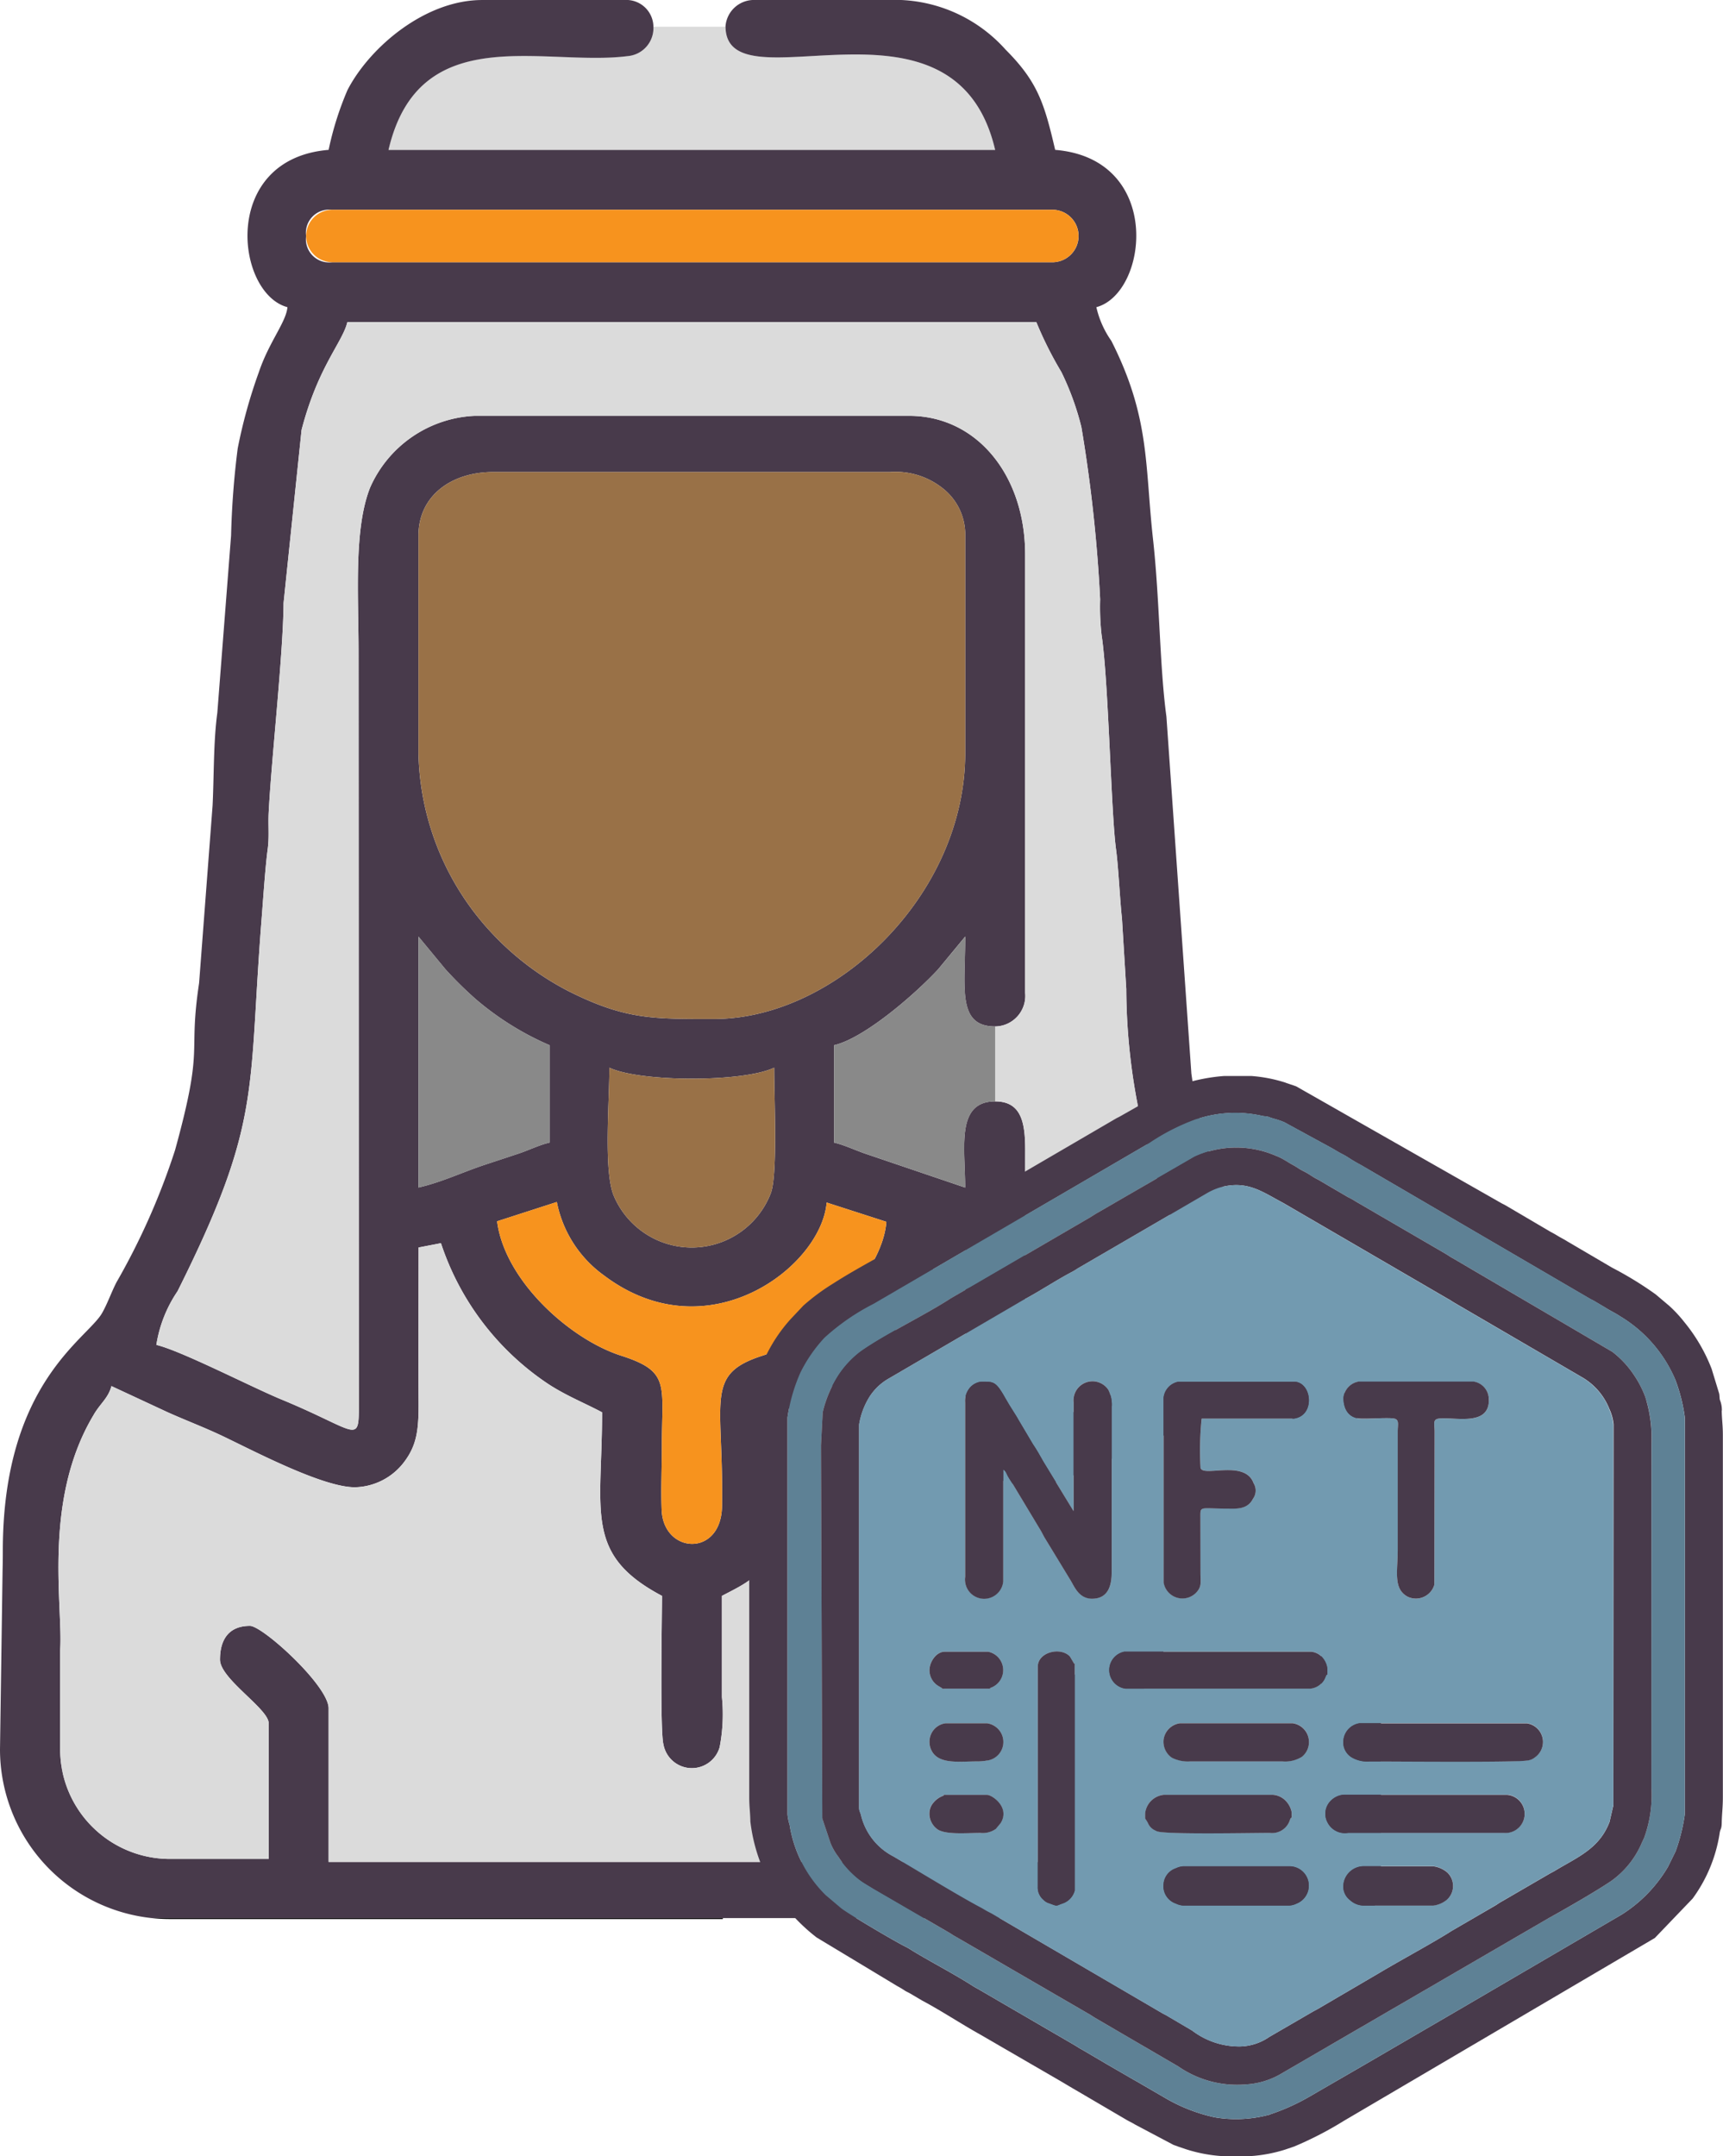 <svg id="Group_144" data-name="Group 144" xmlns="http://www.w3.org/2000/svg" xmlns:xlink="http://www.w3.org/1999/xlink" width="99.309" height="124.215" viewBox="0 0 99.309 124.215">
  <defs>
    <clipPath id="clip-path">
      <rect id="Rectangle_750" data-name="Rectangle 750" width="99.309" height="124.215" fill="none"/>
    </clipPath>
  </defs>
  <g id="Group_143" data-name="Group 143" clip-path="url(#clip-path)">
    <path id="Path_117" data-name="Path 117" d="M27.282,785.735c.026.182.061.36.1.535a4.238,4.238,0,0,0-.1-.535" transform="translate(-23.751 -684.035)" fill="#483a4b" fill-rule="evenodd"/>
    <path id="Path_118" data-name="Path 118" d="M207.969,18.975H173c1.758-7.544,8.979-4.785,13.8-5.408a1.621,1.621,0,0,0,1.469-1.687h4.155c.052,4.821,13.212-2.906,15.541,7.1" transform="translate(-150.61 -10.342)" fill="#dbdbdb"/>
    <path id="Path_119" data-name="Path 119" d="M77.578,80.36c-1.553-2.908-3.128-3.8-3.628-4.574a86.073,86.073,0,0,1-4.317-9.5,30.323,30.323,0,0,1-.965-4.43L67.229,41.282c-.395-2.908-.384-6.721-.774-10.235-.471-4.262-.165-6.995-2.4-11.409a5.493,5.493,0,0,1-.864-1.941c2.992-.8,3.874-8.545-2.374-9.064-.622-2.665-1-3.916-2.859-5.776A8.575,8.575,0,0,0,51.963,0H43.544a1.641,1.641,0,0,0-1.727,1.51v.028c.052,4.821,13.212-2.906,15.541,7.1H22.392c1.758-7.544,8.979-4.785,13.8-5.408a1.621,1.621,0,0,0,1.469-1.687A1.561,1.561,0,0,0,35.99,0h-8.2c-3.3,0-6.493,2.733-7.762,5.188a18.039,18.039,0,0,0-1.087,3.445c-6.25.52-5.369,8.266-2.374,9.064-.071.855-1.063,2.005-1.649,3.748A29.643,29.643,0,0,0,13.7,25.838a48.6,48.6,0,0,0-.381,5.013l-.793,10.216c-.227,1.664-.189,3.632-.273,5.337L11.475,56.64c-.651,4.326.329,3.406-1.385,9.622a39.977,39.977,0,0,1-3.382,7.625c-.3.589-.519,1.23-.826,1.765-.857,1.5-5.72,4.044-5.72,13.7,0,.391-.005.769-.014,1.129L0,100.778a9.778,9.778,0,0,0,8.739,9.729H77.864c1.311,0,1.727-1.089,1.727-2.374V89.355a17.755,17.755,0,0,0-2.012-9M19.155,12.085H60.6a1.512,1.512,0,1,1,0,3.022H19.155A1.336,1.336,0,0,1,17.644,13.6a1.335,1.335,0,0,1,1.512-1.51M10.233,74.391c4.872-9.743,4.061-11.452,4.832-21.284.086-1.084.223-3.164.362-4.172.1-.741.021-1.366.057-2.1.152-3.043.84-9.158.859-12.092l1.037-9.97c.947-3.651,2.371-5.064,2.638-6.212H59.732a21.513,21.513,0,0,0,1.443,2.875A15.913,15.913,0,0,1,62.326,24.6a85.413,85.413,0,0,1,1.082,9.925,14.244,14.244,0,0,0,.085,2.073c.4,2.638.539,10.178.831,12.336.138,1.018.223,2.91.341,3.976l.249,4.066A35.843,35.843,0,0,0,68,71.372c.656,1.311,2.71,4.9,2.738,6.113-1.062.246-7.809,3.429-9.62,4.193-1.739.734-2.078,1.517-2.042-1.164l.012-14.043c.014-1.638-.13-3.017-1.732-3.017-2.279,0-1.727,2.686-1.727,4.965L49.99,66.506c-.694-.23-1.28-.528-1.914-.677V60.217c1.73-.4,4.629-2.9,5.992-4.368l1.564-1.891c0,2.954-.485,5.18,1.727,5.18A1.762,1.762,0,0,0,59.086,57.2V31.942c0-4.532-2.76-7.985-6.692-7.985H27.357a6.934,6.934,0,0,0-6.021,4.123c-.954,2.393-.67,6.184-.67,9.473l.016,43.406c.009,2.319-.1,1.47-4.458-.329-1.725-.712-5.8-2.816-7.213-3.145a7.58,7.58,0,0,1,1.223-3.095M41.615,86.78c-.047,2.954-3.375,2.754-3.479.215-.047-1.166.012-2.5.012-3.682,0-3.547.5-4.295-2.346-5.207-2.953-.946-6.711-4.319-7.151-7.743l3.443-1.112a6.826,6.826,0,0,0,2.719,4.231c5.98,4.508,12.524-.5,12.833-4.2l3.443,1.11c-.236,2.987-4,6.706-7.139,7.712-3.363,1.075-2.238,2.514-2.334,8.675M41.17,58.706c-3.5,0-5.093.049-8.351-1.576a16.148,16.148,0,0,1-4.331-3.223,15.622,15.622,0,0,1-4.369-10.524V30.863c0-2.308,1.9-3.67,4.317-3.67H51.315a4.365,4.365,0,0,1,2.98.906,3.378,3.378,0,0,1,1.337,2.764V43.382c0,8.216-7.5,15.323-14.462,15.323m3.282,9.973a4.881,4.881,0,0,1-9.1.158c-.561-1.488-.23-5.337-.23-7.324,1.742.835,7.708.857,9.5,0,0,1.728.2,6.015-.172,7.166M25.681,55.85a22.275,22.275,0,0,0,1.739,1.714,16.732,16.732,0,0,0,4.253,2.653v5.611c-.586.137-1.185.433-1.751.623-.684.229-1.332.44-1.947.644-1.328.438-2.471,1-3.857,1.323V53.959Zm50.456,51.421H64.266V99.284c0-.942,2.805-2.331,2.805-3.884a1.641,1.641,0,0,0-1.51-1.727c-1.179,0-4.749,3.569-4.749,4.749v8.849H18.939V98.421c0-1.3-3.8-4.749-4.532-4.749-1.219,0-1.727.786-1.727,1.943,0,1.112,2.806,2.831,2.806,3.668V107.1h-5.7a6.332,6.332,0,0,1-6.151-4.865c-.042-.175-.076-.353-.1-.535a6.219,6.219,0,0,1-.067-.921V95.041c.166-2.487-.994-8.446,1.818-13.337.047-.083.1-.166.145-.248.381-.629.812-.923.992-1.6l3.242,1.508c1.1.494,2.174.892,3.308,1.439,1.979.958,5.692,2.882,7.48,2.882a3.651,3.651,0,0,0,2.85-1.469c.724-.966.835-1.841.823-3.493-.021-2.949,0-5.9,0-8.853l1.289-.248a15.637,15.637,0,0,0,6.176,8.108c1.029.674,2.064,1.082,3.112,1.637,0,5.762-1.049,8.193,3.453,10.576,0,1.124-.123,7.762.082,8.552a1.665,1.665,0,0,0,3.24.166,9.988,9.988,0,0,0,.132-2.89q0-2.915,0-5.828c1.382-.731,2.71-1.245,3.3-3.609.32-1.29.156-5.149.156-6.967,2.745-1.451,3.289-1.4,5.7-3.8a14.617,14.617,0,0,0,3.582-5.916l1.287.249c.009,2.844.023,5.725.007,8.6-.019,3.105.771,5.18,4.317,5.18.778,0,9.537-4.087,11.631-4.991.939-.405.8-.758,1.751-.838.272,1.017,2.807,3.048,2.807,7.987Z" transform="translate(0 0.001)" fill="#483a4b"/>
    <path id="Path_120" data-name="Path 120" d="M217.856,213.774v12.519c0,8.216-7.5,15.323-14.462,15.323-3.5,0-5.093.049-8.351-1.576a16.15,16.15,0,0,1-4.331-3.223,15.622,15.622,0,0,1-4.369-10.524V213.774c0-2.308,1.9-3.67,4.317-3.67h22.879a4.365,4.365,0,0,1,2.98.906,3.378,3.378,0,0,1,1.337,2.764" transform="translate(-162.223 -182.91)" fill="#997147"/>
    <path id="Path_121" data-name="Path 121" d="M98.76,569.6v19.426H86.888v-7.987c0-.942,2.805-2.331,2.805-3.884a1.641,1.641,0,0,0-1.51-1.727c-1.179,0-4.749,3.569-4.749,4.749v8.849H41.562v-8.849c0-1.3-3.8-4.749-4.532-4.749-1.219,0-1.727.786-1.727,1.943,0,1.112,2.806,2.831,2.806,3.668v7.816h-5.7a6.332,6.332,0,0,1-6.151-4.865c-.042-.175-.076-.353-.1-.535a6.216,6.216,0,0,1-.067-.921V576.8c.166-2.487-.994-8.446,1.818-13.337.047-.083.1-.166.145-.248.381-.628.812-.923.992-1.6l3.242,1.508c1.1.493,2.174.892,3.308,1.439,1.979.958,5.692,2.882,7.48,2.882a3.651,3.651,0,0,0,2.85-1.469c.724-.966.835-1.841.823-3.493-.021-2.949,0-5.9,0-8.853l1.289-.248a15.638,15.638,0,0,0,6.176,8.108c1.029.674,2.064,1.082,3.112,1.636,0,5.762-1.049,8.193,3.453,10.576,0,1.124-.123,7.762.082,8.552a1.665,1.665,0,0,0,3.24.166,9.987,9.987,0,0,0,.132-2.89q0-2.915,0-5.827c1.382-.731,2.71-1.245,3.3-3.609.32-1.29.156-5.149.156-6.967,2.745-1.451,3.289-1.4,5.7-3.8a14.616,14.616,0,0,0,3.582-5.916l1.287.249c.009,2.844.023,5.725.007,8.6-.019,3.105.771,5.18,4.317,5.18.778,0,9.537-4.087,11.631-4.991.939-.405.8-.759,1.751-.838.272,1.017,2.807,3.048,2.807,7.987" transform="translate(-22.623 -481.754)" fill="#dbdbdb"/>
    <path id="Path_122" data-name="Path 122" d="M179.266,96.4h-41.44a1.511,1.511,0,1,1,0-3.022h41.44a1.512,1.512,0,1,1,0,3.022" transform="translate(-118.67 -81.292)" fill="#f7931e"/>
    <path id="Path_123" data-name="Path 123" d="M380.722,422.071v4.316c-2.279,0-1.727,2.686-1.727,4.965l-5.642-1.914c-.694-.23-1.28-.528-1.914-.677V423.15c1.73-.4,4.629-2.9,5.992-4.368L379,416.891c0,2.954-.485,5.18,1.727,5.18" transform="translate(-323.363 -362.931)" fill="#898989"/>
    <path id="Path_124" data-name="Path 124" d="M243.794,536.178c-.236,2.987-4,6.706-7.139,7.712-3.363,1.075-2.238,2.515-2.334,8.675-.047,2.954-3.375,2.754-3.479.215-.047-1.166.012-2.5.012-3.682,0-3.547.5-4.295-2.347-5.208-2.953-.946-6.711-4.319-7.151-7.743l3.443-1.112a6.827,6.827,0,0,0,2.719,4.231c5.98,4.508,12.524-.5,12.833-4.2Z" transform="translate(-192.706 -465.784)" fill="#f7931e"/>
    <path id="Path_125" data-name="Path 125" d="M280.06,482.42a4.881,4.881,0,0,1-9.1.158c-.561-1.488-.23-5.337-.23-7.324,1.742.835,7.708.857,9.5,0,0,1.728.2,6.015-.171,7.166" transform="translate(-235.608 -413.74)" fill="#997147"/>
    <path id="Path_126" data-name="Path 126" d="M193.9,423.15v5.611c-.585.137-1.185.433-1.751.624-.684.229-1.332.44-1.947.644-1.328.438-2.471,1-3.857,1.323V416.891l1.562,1.891a22.23,22.23,0,0,0,1.739,1.714,16.728,16.728,0,0,0,4.253,2.653" transform="translate(-162.223 -362.931)" fill="#898989"/>
    <path id="Path_127" data-name="Path 127" d="M131.346,202.33c-1.062.246-7.809,3.429-9.62,4.193-1.739.734-2.078,1.517-2.042-1.164l.012-14.043c.014-1.638-.13-3.017-1.732-3.017v-4.316a1.762,1.762,0,0,0,1.727-1.943V156.787c0-4.532-2.76-7.985-6.692-7.985H87.963a6.934,6.934,0,0,0-6.021,4.123c-.954,2.393-.67,6.184-.67,9.473l.016,43.406c.009,2.319-.1,1.47-4.458-.329-1.725-.712-5.8-2.816-7.213-3.145a7.578,7.578,0,0,1,1.223-3.095c4.872-9.743,4.061-11.452,4.832-21.284.087-1.084.223-3.164.362-4.172.1-.741.021-1.366.057-2.1.152-3.043.84-9.158.859-12.092l1.037-9.97c.947-3.651,2.371-5.064,2.638-6.212h39.714a21.526,21.526,0,0,0,1.443,2.875,15.9,15.9,0,0,1,1.152,3.166,85.411,85.411,0,0,1,1.082,9.925,14.261,14.261,0,0,0,.085,2.073c.4,2.638.539,10.178.831,12.336.139,1.018.223,2.909.341,3.976l.249,4.066a35.843,35.843,0,0,0,3.088,14.395c.656,1.311,2.71,4.9,2.738,6.113" transform="translate(-60.605 -124.844)" fill="#dbdbdb"/>
    <path id="Path_128" data-name="Path 128" d="M100.438,853.785v.055H68.561a9.925,9.925,0,0,1-1.046-.055Z" transform="translate(-58.776 -743.277)"/>
    <path id="Path_129" data-name="Path 129" d="M389.811,498.223a1.555,1.555,0,0,0-.115-.618c-.027-.138-.013-.22-.04-.358l-.435-1.426a9.776,9.776,0,0,0-1.567-2.687,7.566,7.566,0,0,0-.9-.966c-.01-.008-.024-.021-.036-.029l-.72-.609a20.424,20.424,0,0,0-2.515-1.541l-2.6-1.525c-.178-.115-.324-.18-.507-.291s-.283-.167-.466-.264l-2.551-1.5c-.112-.066-.155-.078-.262-.138l-11.82-6.727c-.016-.006-.034-.011-.049-.018l-.5-.17a.321.321,0,0,1-.066-.026l-.081-.026a8.5,8.5,0,0,0-1.868-.356h-1.611a10.546,10.546,0,0,0-2.407.473l-.675.256c-.191.084-.3.134-.5.236l-2.373,1.348c-.112.065-.157.078-.262.138l-11.8,6.883c-1.468.906-3.04,1.685-4.493,2.619a12.321,12.321,0,0,0-1.719,1.272l-.743.788a8.955,8.955,0,0,0-2.184,4.531c-.045.364-.121.241-.13.667-.011.531-.065.879-.065,1.465v20.874c0,.557.061.916.065,1.4a9.948,9.948,0,0,0,.591,2.4,11.135,11.135,0,0,0,1.337,2.384l.354.443a10.556,10.556,0,0,0,1.538,1.455l4.647,2.8a5.31,5.31,0,0,1,.457.275c.112.065.155.078.262.138l.711.419c1.128.6,2.2,1.316,3.313,1.938l4.714,2.732c.338.2.643.384.962.567l2.808,1.646c.183.105.3.151.473.259l2.216,1.173c.065.026.076.026.147.053a.453.453,0,0,1,.049.018c.016,0,.032.011.049.018s.032.013.049.018l.348.117.05.018a8.551,8.551,0,0,0,2.1.406h1.669a8.5,8.5,0,0,0,1.968-.371l.5-.17c.016,0,.032-.013.049-.018a20.453,20.453,0,0,0,2.849-1.473l17.92-10.533,2.18-2.273a8.581,8.581,0,0,0,1.548-3.705c.045-.364.121-.241.129-.667.011-.531.065-.879.065-1.465V499.62c0-.558-.061-.916-.065-1.4m-2.129,23.268a10.5,10.5,0,0,1-.531,2.129l-.439.892a8.1,8.1,0,0,1-2.687,2.763l-8.684,5.076-.042.026-5.966,3.474-.041.024-3.283,1.9a12.137,12.137,0,0,1-2.1.955l-.1.034c-.163.055.034.006-.149.05a7.365,7.365,0,0,1-3.074.13,9.734,9.734,0,0,1-2.909-1.146l-.924-.537-.126-.074c-.074-.042-.128-.071-.21-.121-.186-.11-.272-.159-.466-.266l-1.6-.926-.042-.026-1.34-.787c-.186-.1-.238-.139-.416-.249l-5.589-3.252c-.2-.108-.243-.134-.419-.246-1.009-.638-2.051-1.18-3.071-1.782l-.042-.024-.29-.175a3.564,3.564,0,0,0-.421-.243c-.614-.309-3.135-1.792-3.663-2.188l-.9-.761a7.264,7.264,0,0,1-2.072-4.044,2.733,2.733,0,0,1-.123-.609V498.623a9.865,9.865,0,0,1,.743-2.582,8.412,8.412,0,0,1,1.385-2.006,12.814,12.814,0,0,1,2.831-1.955l15.915-9.28a12.322,12.322,0,0,1,2.642-1.347l.358-.108a7.043,7.043,0,0,1,3.48-.1c.12.026.18.019.29.042.285.058,0,0,.253.079.087.029.163.049.257.076a4.159,4.159,0,0,1,.489.175l2.625,1.431c.2.108.274.157.463.267.167.1.275.143.431.235s.256.163.41.256.246.146.422.241c.12.065.1.055.212.121l13.055,7.621c.081.045.138.068.219.113l.669.395c.29.188.553.3.838.492a7.84,7.84,0,0,1,3.186,3.66,9.845,9.845,0,0,1,.55,2.177Z" transform="translate(-290.567 -416.954)" fill="#483a4b" fill-rule="evenodd"/>
    <path id="Path_130" data-name="Path 130" d="M401.885,510.767a7.84,7.84,0,0,0-3.185-3.66c-.285-.193-.549-.3-.839-.492l-.669-.4c-.081-.045-.138-.068-.219-.113l-13.055-7.621c-.113-.066-.092-.057-.212-.121-.176-.1-.275-.154-.422-.241s-.254-.163-.41-.256-.264-.136-.431-.235c-.189-.11-.262-.159-.463-.267l-2.626-1.431a4.181,4.181,0,0,0-.489-.175c-.094-.028-.17-.047-.257-.076-.251-.083.032-.021-.253-.079-.11-.023-.17-.016-.29-.042a7.043,7.043,0,0,0-3.48.1l-.358.108a12.308,12.308,0,0,0-2.642,1.347l-15.915,9.28a12.812,12.812,0,0,0-2.831,1.955,8.409,8.409,0,0,0-1.386,2.006,9.864,9.864,0,0,0-.743,2.582v22.869a2.74,2.74,0,0,0,.123.609,7.264,7.264,0,0,0,2.072,4.044l.9.761c.528.4,3.049,1.879,3.663,2.188a3.564,3.564,0,0,1,.421.243l.29.175.042.024c1.02.6,2.062,1.144,3.071,1.782.176.112.22.138.419.246l5.589,3.252c.178.11.23.149.416.249l1.34.787.042.026,1.6.926c.194.107.28.155.466.265.083.05.136.079.21.121l.126.075.924.537a9.739,9.739,0,0,0,2.909,1.146,7.366,7.366,0,0,0,3.074-.13c.183-.044-.014,0,.149-.05l.1-.034a12.141,12.141,0,0,0,2.1-.955l3.283-1.9.04-.024,5.967-3.474.042-.026,8.684-5.076a8.1,8.1,0,0,0,2.687-2.763l.439-.892a10.506,10.506,0,0,0,.531-2.129V512.945a9.844,9.844,0,0,0-.55-2.177m-1.377,23.516a7.144,7.144,0,0,1-.41,2.849c-.058.139-.133.287-.186.411a5.185,5.185,0,0,1-1.7,2.086c-.806.557-2.68,1.64-3.585,2.133l-15.555,9.042a4.523,4.523,0,0,1-1.962.563,5.954,5.954,0,0,1-3.877-1.042l-4.786-2.792c-.167-.1-.24-.16-.411-.254l-3.2-1.855-.21-.123c-.011-.006-.029-.016-.04-.024l-4.165-2.418c-.178-.091-.241-.151-.413-.251l-4.374-2.54c-.254-.162-.518-.3-.771-.494a5.334,5.334,0,0,1-1.209-1.316,3.351,3.351,0,0,1-.46-.8l-.4-1.193c-.078-.262-.034.021-.074-.259l-.075-21.464.1-1.9a6.836,6.836,0,0,1,.939-2.185,5.537,5.537,0,0,1,1.222-1.3c1.373-.982,3.726-2.106,5.227-3.084l.8-.465c.167-.1.219-.11.385-.214l6.847-3.988c.154-.094.222-.142.369-.23l5.646-3.262a5.735,5.735,0,0,1,4.663-.06c.139.057.066.023.188.078.3.139.531.306.808.456.173.092.244.151.413.251.138.081.264.138.388.209.162.094.249.162.41.256s.24.121.385.214l1.594.932a3.635,3.635,0,0,1,.426.238l5.21,3.033c.172.1.235.16.413.253l9.176,5.382a5.507,5.507,0,0,1,1.222,1.3,5.873,5.873,0,0,1,.665,1.261c.032.087.052.167.081.253a7.712,7.712,0,0,1,.291,2.5Z" transform="translate(-305.32 -431.275)" fill="#5e8195" fill-rule="evenodd"/>
    <path id="Path_131" data-name="Path 131" d="M413.182,525.365c-.029-.086-.049-.165-.081-.253a5.875,5.875,0,0,0-.665-1.261,5.505,5.505,0,0,0-1.222-1.3l-9.176-5.382c-.178-.092-.241-.152-.413-.253l-5.21-3.033a3.636,3.636,0,0,0-.426-.238l-1.594-.932c-.146-.092-.23-.121-.385-.214s-.248-.162-.41-.256c-.125-.071-.251-.128-.388-.209-.168-.1-.24-.159-.413-.251-.277-.151-.505-.317-.808-.456-.121-.055-.048-.021-.188-.078a5.735,5.735,0,0,0-4.663.06l-5.646,3.262c-.147.087-.215.136-.369.23l-6.847,3.988c-.167.1-.219.11-.385.214l-.8.464c-1.5.978-3.854,2.1-5.227,3.084a5.537,5.537,0,0,0-1.222,1.3,6.835,6.835,0,0,0-.939,2.185l-.1,1.9.075,21.464c.04.28,0,0,.074.259l.4,1.193a3.358,3.358,0,0,0,.46.8,5.337,5.337,0,0,0,1.209,1.316c.253.191.516.332.771.494l4.374,2.54c.172.1.235.16.413.251l4.165,2.418c.011.008.029.018.041.024l.21.123,3.2,1.855c.172.094.244.154.411.254l4.786,2.792a5.955,5.955,0,0,0,3.877,1.042,4.522,4.522,0,0,0,1.962-.563l15.555-9.042c.9-.494,2.779-1.577,3.585-2.133a5.183,5.183,0,0,0,1.7-2.086c.053-.125.128-.272.186-.411a7.144,7.144,0,0,0,.41-2.849V527.865a7.711,7.711,0,0,0-.291-2.5m-1.9,23.309-.225.971-.039.094c-.6,1.46-1.832,1.942-3.087,2.7-.149.091-.243.128-.385.214l-2.776,1.612c-.112.065-.2.134-.325.206l-2.483,1.441c-.948.615-3.054,1.753-4.162,2.418l-3.522,2.062c-.126.074-.225.12-.343.188l-2.483,1.441a3.083,3.083,0,0,1-1.708.552,4.483,4.483,0,0,1-2.74-.916c-.068-.039-.089-.052-.168-.1l-.125-.074c-.013-.006-.029-.016-.042-.024l-1.046-.615c-.136-.088-.2-.108-.343-.189l-9.736-5.688c-.155-.1-.225-.118-.387-.21-.134-.076-.206-.123-.338-.193-1.264-.67-3.487-2.031-4.994-2.919l-.042-.024a3.623,3.623,0,0,1-1.855-2.334c-.05-.22-.121-.269-.121-.476v-22.07a4.36,4.36,0,0,1,.6-1.6,3.19,3.19,0,0,1,1.13-1.063l7.723-4.51c.97-.513,1.85-1.112,2.826-1.627a3.867,3.867,0,0,0,.329-.2l7.4-4.306a3.667,3.667,0,0,1,.777-.351c1.583-.437,2.43.24,3.676.9l9.5,5.528c.173.092.167.105.327.2l7.433,4.335a3.676,3.676,0,0,1,1.523,1.8,2.793,2.793,0,0,1,.244.885Z" transform="translate(-318.286 -444.668)" fill="#483a4b" fill-rule="evenodd"/>
    <path id="Path_132" data-name="Path 132" d="M425.8,540.382a3.675,3.675,0,0,0-1.523-1.8l-7.433-4.335c-.16-.1-.154-.112-.327-.2l-9.495-5.528c-1.246-.665-2.093-1.342-3.676-.9a3.663,3.663,0,0,0-.777.351l-7.4,4.306c-.157.1-.16.113-.329.2-.976.515-1.857,1.114-2.826,1.627l-7.723,4.51a3.192,3.192,0,0,0-1.13,1.064,4.36,4.36,0,0,0-.6,1.6v22.07c0,.207.071.256.121.476a3.624,3.624,0,0,0,1.855,2.334l.042.024c1.507.887,3.729,2.248,4.994,2.918.133.07.2.117.338.193.162.092.232.115.387.21l9.736,5.688c.144.081.207.1.343.189l1.046.615a.476.476,0,0,0,.042.024l.125.074c.079.047.1.06.168.1a4.483,4.483,0,0,0,2.74.916,3.082,3.082,0,0,0,1.708-.552l2.483-1.441c.118-.068.217-.113.343-.188l3.522-2.062c1.107-.665,3.213-1.8,4.162-2.418L419.2,569c.126-.071.214-.141.325-.206l2.776-1.612c.142-.086.236-.123.385-.214,1.254-.754,2.488-1.237,3.087-2.7l.039-.094.225-.971V541.268a2.791,2.791,0,0,0-.244-.885m-14.447-1.573H418a1.033,1.033,0,0,1,.864,1.064c0,1.517-1.973.961-2.865,1.057-.385.041-.264.3-.261.736l-.013,8.828a1.107,1.107,0,0,1-1.539.7c-.851-.458-.575-1.442-.575-2.75l0-6.782c0-.38.1-.668-.2-.732-.33-.068-1.494.024-1.933.005-.725-.034-.994-.584-.994-1.2a1.049,1.049,0,0,1,.864-.931m-11.235.931a1.049,1.049,0,0,1,.865-.931h6.648c1.038,0,1.256,1.954,0,2.122l-5.314,0a17.973,17.973,0,0,0-.066,2.792c0,.662,2.548-.485,3.059.929a.8.8,0,0,1-.035.9c-.316.631-.971.568-1.428.566-1.554,0-1.6-.163-1.6.392l.006,3.265c0,.571.078.8-.2,1.128a1.1,1.1,0,0,1-1.926-.529Zm-12.63,14.625h2.525a1.079,1.079,0,0,1,.144,2.072c-.146.063.142.055-.144.055h-2.525c-.186,0,0,.039-.325-.141a1.057,1.057,0,0,1-.539-.923c0-.5.411-1.064.865-1.064m.066,4.121h2.392a1.113,1.113,0,0,1,.652.346,1.081,1.081,0,0,1-.638,1.8,3.245,3.245,0,0,1-.612.053c-.991,0-2.177.183-2.593-.6a1.085,1.085,0,0,1-.133-.533,1.068,1.068,0,0,1,.931-1.063m3.166,5.759-.272.327a1.315,1.315,0,0,1-.9.23c-.775,0-2.116.131-2.53-.262a1.1,1.1,0,0,1-.4-.934.938.938,0,0,1,.24-.559,1.312,1.312,0,0,1,.547-.384c.146-.063-.142-.055.144-.055h2.392c.285,0,1.35.725.774,1.637m4.28-9.082v12.962a1.073,1.073,0,0,1-.714.749c-.4.139-.241.17-.751-.016a.728.728,0,0,1-.333-.2.918.918,0,0,1-.329-.735v-12.7c0-.829,1.3-1.162,1.849-.586l.222.376c.063.147.057-.143.057.144m1-3.856c-.788,0-1.031-.738-1.276-1.119l-1.484-2.438c-.112-.209-.167-.327-.285-.513l-1.473-2.449c-.107-.181-.2-.3-.308-.491-.131-.22-.108-.3-.295-.437v6.449a1.105,1.105,0,1,1-2.193-.267V540a1.174,1.174,0,0,1,.246-.817,1,1,0,0,1,.685-.379c.662,0,.809-.026,1.261.733.052.087.092.16.146.254l.123.209c.007.013.016.029.024.042.112.191.167.269.28.452s.206.321.3.494l.842,1.419c.222.325.4.649.6,1l1.713,2.808c0-.01.019.024.031.036l0-6.251a1.094,1.094,0,0,1,2-.73,1.92,1.92,0,0,1,.2.932v9.573c0,.769-.2,1.53-1.13,1.53m3.746,13.4-.047-.018-.133-.068-.044-.024-.037-.028a.8.8,0,0,1-.264-.335c-.189-.361-.163-.131-.163-.567a1.206,1.206,0,0,1,1.063-1.063h6.316a1.145,1.145,0,0,1,.719.343,1.309,1.309,0,0,1,.345.654c0,.588.02.141-.094.437a1.077,1.077,0,0,1-1.169.759c-1.17,0-5.989.1-6.493-.091m.375-5.295a1.1,1.1,0,0,1,.931-.931h6.515a1.092,1.092,0,0,1,.531,1.928,1.83,1.83,0,0,1-1.13.267h-5.317a2.017,2.017,0,0,1-1.052-.212,1.114,1.114,0,0,1-.478-1.052m7.665,9.46a1.141,1.141,0,0,1-.418.113h-6.117a1.14,1.14,0,0,1-.418-.113,1.059,1.059,0,0,1-.712-1.149,1.036,1.036,0,0,1,.712-.884,1.138,1.138,0,0,1,.418-.113h6.117a1.112,1.112,0,0,1,.418,2.146m.779-12.384H397.922a1.078,1.078,0,0,1-.066-2.127h10.769a.968.968,0,0,1,.652.345,1.188,1.188,0,0,1,.278.652c0,.6.023.152-.078.388,0,0-.065.155-.079.186a1.026,1.026,0,0,1-.84.555m7.9,12.153a1.557,1.557,0,0,1-.785.345h-4.055a1.188,1.188,0,0,1-.753-.311.987.987,0,0,1-.377-.952,1.182,1.182,0,0,1,1.13-1h4.055a1.557,1.557,0,0,1,.785.345,1.069,1.069,0,0,1,0,1.57m3.271-3.843h-8.976a1.121,1.121,0,0,1-1.19-.605,1.052,1.052,0,0,1,.165-1.217,1.173,1.173,0,0,1,.759-.371h9.44a1.1,1.1,0,1,1-.2,2.193m1.811-4.37a.812.812,0,0,1-.468.2c-.631.115-7.818.053-9.055.053a1.786,1.786,0,0,1-1.042-.222,1.011,1.011,0,0,1-.487-1.042,1.093,1.093,0,0,1,.931-.931h9.639a1.083,1.083,0,0,1,.483,1.946" transform="translate(-333.049 -459.2)" fill="#729ab0" fill-rule="evenodd"/>
    <path id="Path_133" data-name="Path 133" d="M438.255,616.326V625.9c0,.769-.2,1.53-1.13,1.53-.788,0-1.031-.738-1.276-1.118l-1.484-2.438c-.112-.209-.167-.327-.285-.513l-1.473-2.449c-.107-.181-.2-.3-.308-.49-.131-.22-.108-.3-.295-.437v6.449a1.105,1.105,0,1,1-2.193-.267V616.127a1.174,1.174,0,0,1,.246-.818,1,1,0,0,1,.685-.379c.662,0,.809-.026,1.261.733.052.087.092.16.146.254l.123.209c.006.013.016.029.024.042.112.191.167.269.28.452s.206.32.3.494l.842,1.42c.222.325.4.649.6,1l1.713,2.808c0-.01.019.024.031.036l0-6.251a1.094,1.094,0,0,1,2-.73,1.919,1.919,0,0,1,.2.932" transform="translate(-374.18 -535.322)" fill="#483a4b" fill-rule="evenodd"/>
    <path id="Path_134" data-name="Path 134" d="M525.661,617.181l-5.314,0a17.987,17.987,0,0,0-.066,2.792c0,.662,2.548-.486,3.059.929a.8.8,0,0,1-.036.9c-.316.631-.971.568-1.428.567-1.554,0-1.6-.164-1.6.392l.006,3.265c0,.571.078.8-.2,1.128a1.1,1.1,0,0,1-1.926-.529V615.99a1.049,1.049,0,0,1,.864-.931h6.648c1.038,0,1.256,1.954,0,2.122" transform="translate(-451.088 -535.45)" fill="#483a4b" fill-rule="evenodd"/>
    <path id="Path_135" data-name="Path 135" d="M606.655,616.122c0,1.517-1.973.961-2.865,1.057-.385.041-.264.3-.261.737l-.013,8.828a1.107,1.107,0,0,1-1.539.7c-.851-.458-.575-1.442-.575-2.75l0-6.782c0-.38.1-.668-.2-.732-.33-.068-1.494.024-1.933,0-.725-.034-.994-.584-.994-1.2a1.049,1.049,0,0,1,.865-.931h6.648a1.033,1.033,0,0,1,.864,1.063" transform="translate(-520.841 -535.45)" fill="#483a4b" fill-rule="evenodd"/>
    <path id="Path_136" data-name="Path 136" d="M464.3,735.969v12.962a1.073,1.073,0,0,1-.714.749c-.4.139-.241.17-.751-.016a.728.728,0,0,1-.333-.2.918.918,0,0,1-.329-.735v-12.7c0-.829,1.3-1.162,1.849-.586l.222.375c.063.147.057-.142.057.144" transform="translate(-402.357 -640.007)" fill="#483a4b" fill-rule="evenodd"/>
    <path id="Path_137" data-name="Path 137" d="M506.5,736.626s-.065.155-.079.186a1.026,1.026,0,0,1-.84.555H494.949a1.078,1.078,0,0,1-.066-2.127h10.769a.968.968,0,0,1,.652.345,1.189,1.189,0,0,1,.278.652c0,.6.023.152-.078.388" transform="translate(-430.076 -640.076)" fill="#483a4b" fill-rule="evenodd"/>
    <path id="Path_138" data-name="Path 138" d="M609.331,769.026a.812.812,0,0,1-.468.2c-.631.115-7.818.053-9.055.053a1.786,1.786,0,0,1-1.042-.222,1.011,1.011,0,0,1-.487-1.042,1.093,1.093,0,0,1,.931-.931h9.639a1.083,1.083,0,0,1,.482,1.946" transform="translate(-520.842 -667.794)" fill="#483a4b" fill-rule="evenodd"/>
    <path id="Path_139" data-name="Path 139" d="M600.469,801.126h-8.976a1.121,1.121,0,0,1-1.19-.605,1.052,1.052,0,0,1,.165-1.217,1.173,1.173,0,0,1,.759-.371h9.44a1.1,1.1,0,1,1-.2,2.193" transform="translate(-513.791 -695.524)" fill="#483a4b" fill-rule="evenodd"/>
    <path id="Path_140" data-name="Path 140" d="M525.818,832.918a1.139,1.139,0,0,1-.418.113h-6.117a1.139,1.139,0,0,1-.418-.113,1.059,1.059,0,0,1-.712-1.149,1.036,1.036,0,0,1,.712-.884,1.139,1.139,0,0,1,.418-.113H525.4a1.112,1.112,0,0,1,.418,2.146" transform="translate(-451.088 -723.242)" fill="#483a4b" fill-rule="evenodd"/>
    <path id="Path_141" data-name="Path 141" d="M518.279,800.366a1.077,1.077,0,0,1-1.169.759c-1.17,0-5.989.1-6.492-.091l-.047-.018-.133-.068-.044-.024-.037-.028a.8.8,0,0,1-.264-.335c-.189-.361-.163-.131-.163-.567a1.206,1.206,0,0,1,1.064-1.063h6.316a1.145,1.145,0,0,1,.719.343,1.31,1.31,0,0,1,.345.654c0,.588.02.141-.094.437" transform="translate(-443.927 -695.524)" fill="#483a4b" fill-rule="evenodd"/>
    <path id="Path_142" data-name="Path 142" d="M526.131,769.008a1.83,1.83,0,0,1-1.13.267h-5.317a2.017,2.017,0,0,1-1.052-.212,1.114,1.114,0,0,1-.477-1.052,1.1,1.1,0,0,1,.931-.931H525.6a1.092,1.092,0,0,1,.531,1.928" transform="translate(-451.088 -667.794)" fill="#483a4b" fill-rule="evenodd"/>
    <path id="Path_143" data-name="Path 143" d="M604.248,832.687a1.556,1.556,0,0,1-.785.345h-4.055a1.19,1.19,0,0,1-.753-.311.987.987,0,0,1-.377-.952,1.182,1.182,0,0,1,1.13-1h4.055a1.556,1.556,0,0,1,.785.345,1.069,1.069,0,0,1,0,1.57" transform="translate(-520.841 -723.242)" fill="#483a4b" fill-rule="evenodd"/>
    <path id="Path_144" data-name="Path 144" d="M417.231,769.222a3.244,3.244,0,0,1-.612.053c-.991,0-2.177.183-2.593-.6a1.087,1.087,0,0,1-.133-.533,1.068,1.068,0,0,1,.931-1.063h2.392a1.112,1.112,0,0,1,.652.346,1.081,1.081,0,0,1-.638,1.8" transform="translate(-360.321 -667.794)" fill="#483a4b" fill-rule="evenodd"/>
    <path id="Path_145" data-name="Path 145" d="M417.99,800.567l-.272.327a1.315,1.315,0,0,1-.9.23c-.775,0-2.116.131-2.53-.262a1.1,1.1,0,0,1-.395-.934.938.938,0,0,1,.24-.558,1.312,1.312,0,0,1,.547-.384c.146-.063-.142-.055.144-.055h2.392c.285,0,1.35.725.774,1.636" transform="translate(-360.321 -695.522)" fill="#483a4b" fill-rule="evenodd"/>
    <path id="Path_146" data-name="Path 146" d="M417.427,737.313c-.146.063.142.055-.144.055h-2.525c-.186,0,0,.039-.325-.141a1.056,1.056,0,0,1-.539-.923c0-.5.411-1.063.864-1.063h2.525a1.079,1.079,0,0,1,.144,2.072" transform="translate(-360.321 -640.076)" fill="#483a4b" fill-rule="evenodd"/>
  </g>
</svg>
